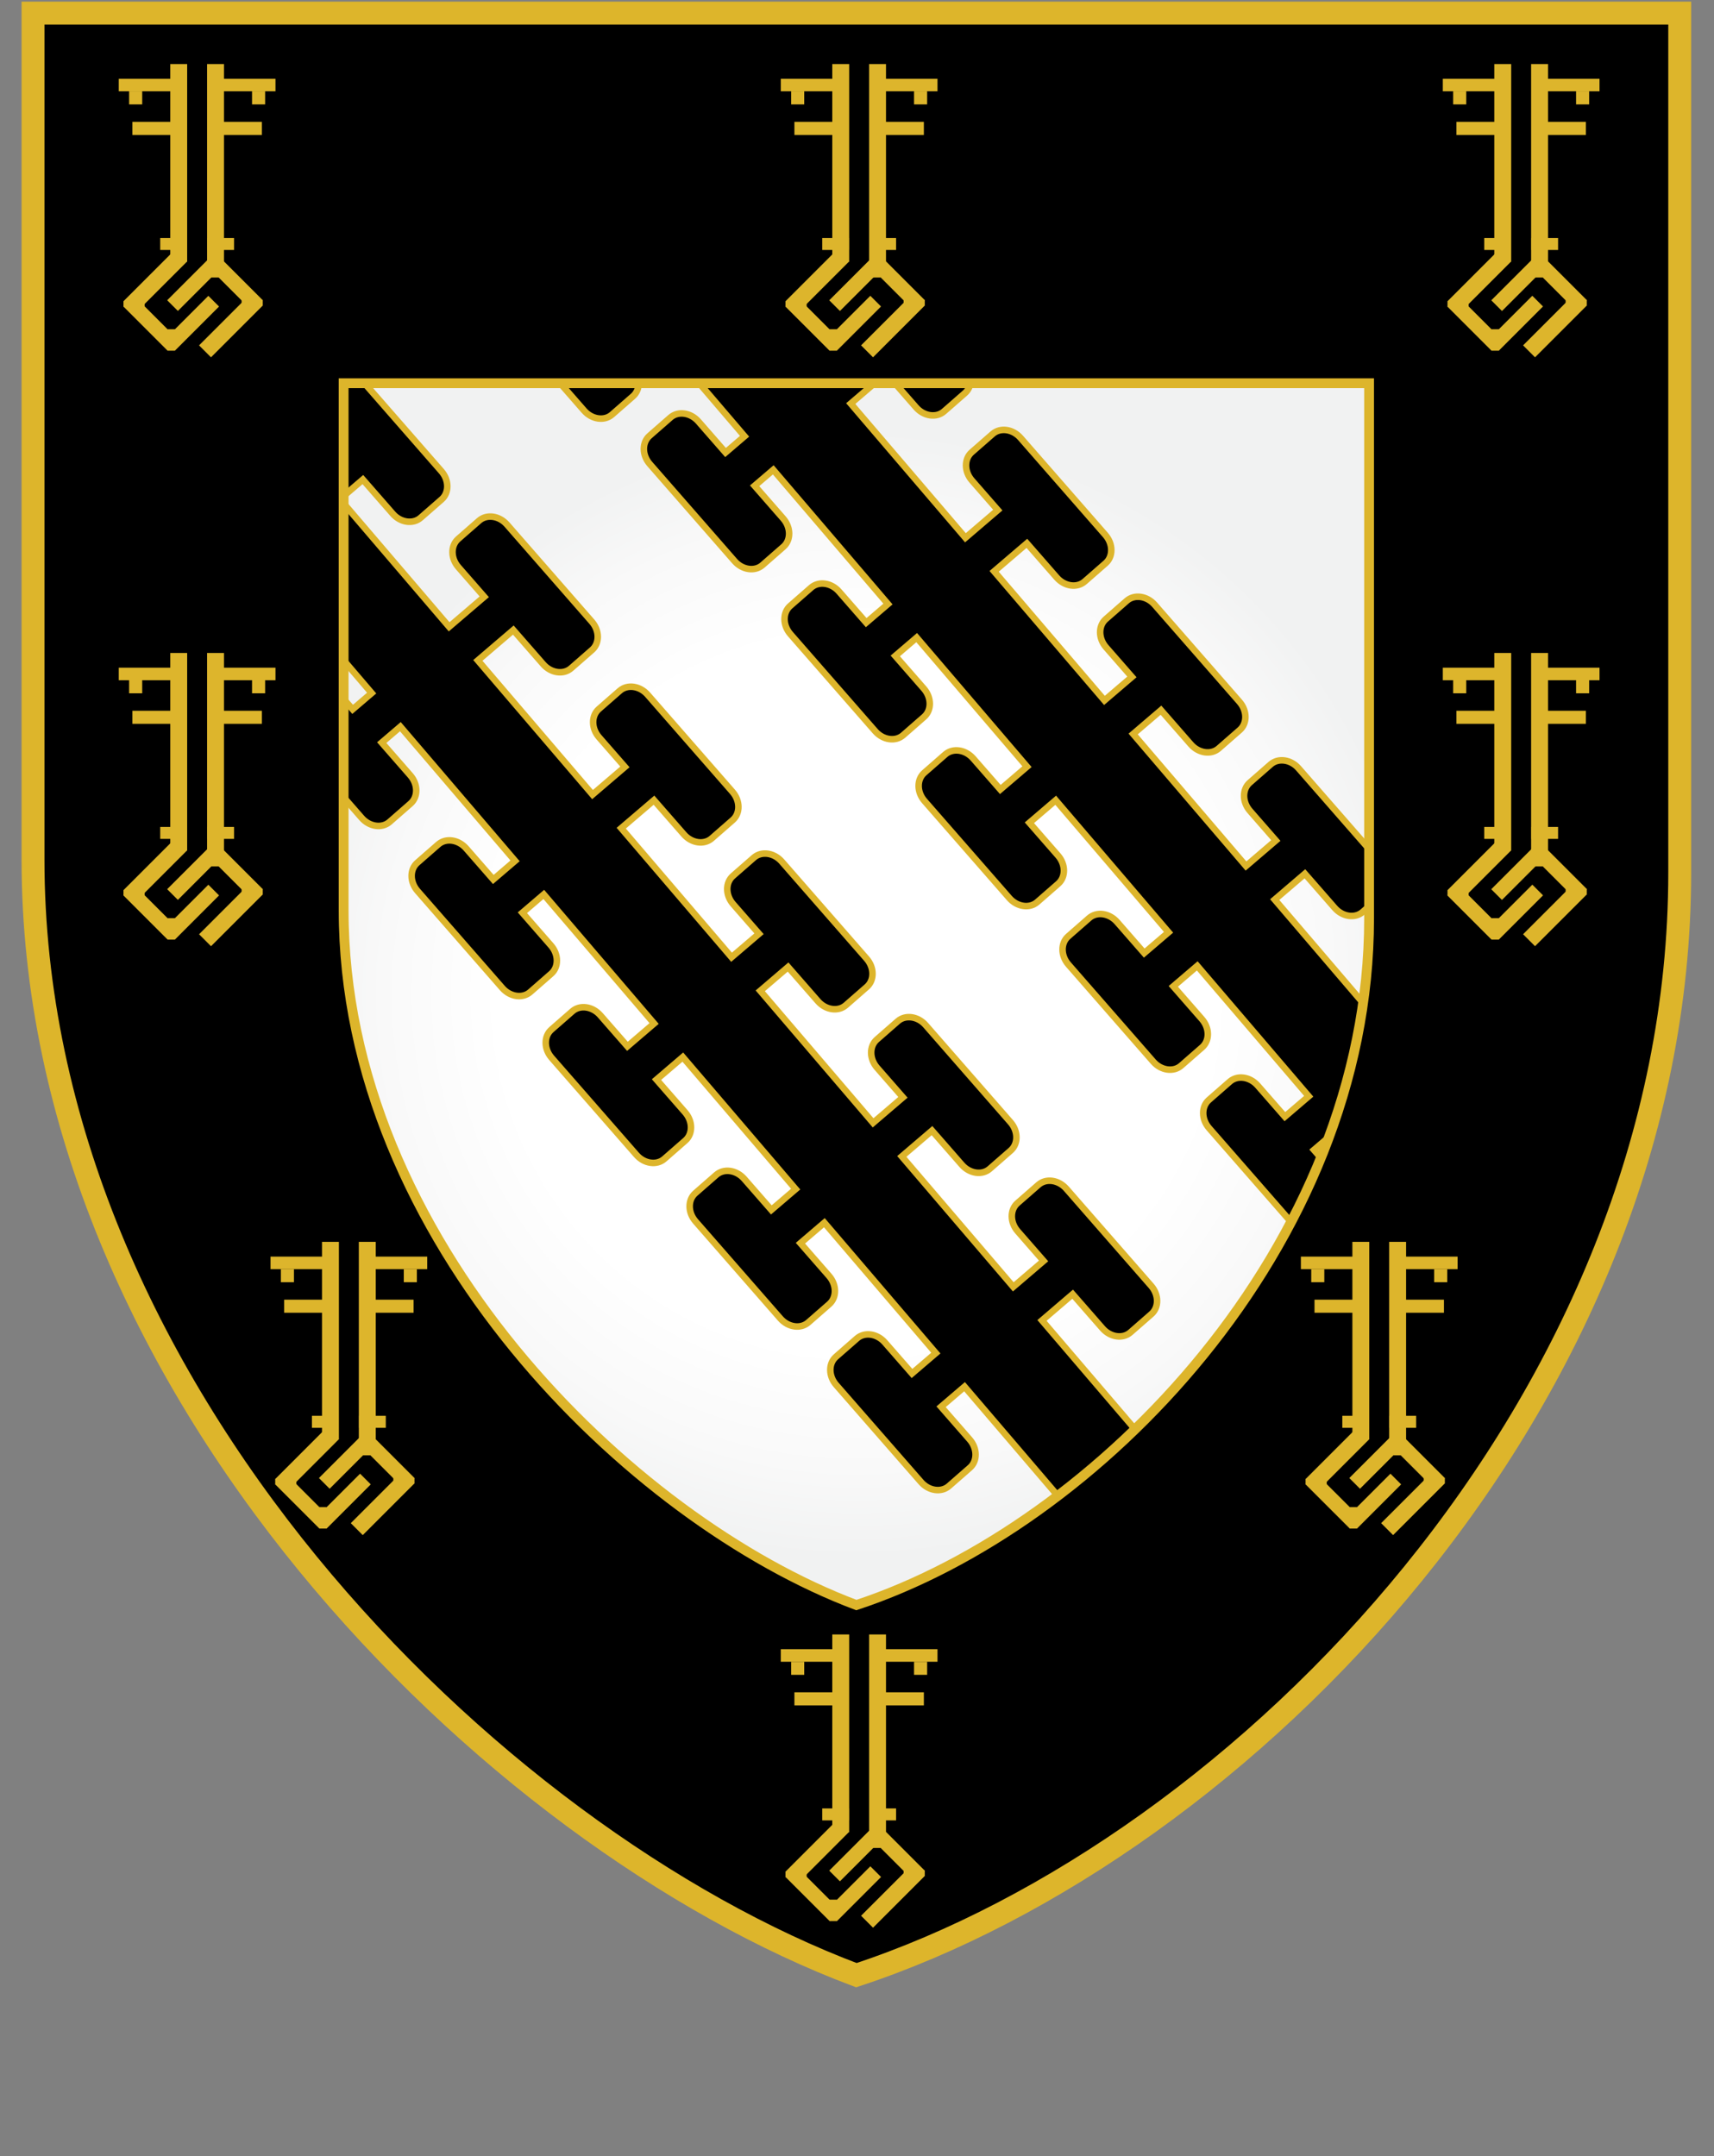 <!DOCTYPE svg PUBLIC "-//W3C//DTD SVG 1.1//EN" "http://www.w3.org/Graphics/SVG/1.1/DTD/svg11.dtd"><svg xmlns="http://www.w3.org/2000/svg" xmlns:xlink="http://www.w3.org/1999/xlink" width="524" height="659" viewBox="0 0 524 659"><rect x="0" y="0" width="524" height="659" fill="#808080" stroke="none"/><linearGradient id="a" gradientUnits="userSpaceOnUse" x1="37.789" y1="515.804" x2="92.683" y2="536.876"><stop offset="0" stop-color="#8B5E3C"/><stop offset=".497" stop-color="#FDC060"/></linearGradient><linearGradient id="b" gradientUnits="userSpaceOnUse" x1="430.929" y1="536.876" x2="485.824" y2="515.804"><stop offset=".503" stop-color="#FDC060"/><stop offset="1" stop-color="#8B5E3C"/></linearGradient><linearGradient id="c" gradientUnits="userSpaceOnUse" x1="1.5" y1="461.628" x2="107.092" y2="461.628"><stop offset="0" stop-color="#BCBEC0"/><stop offset=".333" stop-color="#E6E7E8"/></linearGradient><linearGradient id="d" gradientUnits="userSpaceOnUse" x1="416.52" y1="461.628" x2="522.112" y2="461.628"><stop offset=".632" stop-color="#E6E7E8"/><stop offset=".687" stop-color="#DBDCDD"/><stop offset=".793" stop-color="#CACBCD"/><stop offset=".898" stop-color="#BFC1C3"/><stop offset="1" stop-color="#BCBEC0"/></linearGradient><defs><path id="e" d="M261.113 4H10.093v258.714c0 161.08 140 299 251.713 341 118.286-39 251.714-175.92 251.714-337V4H261.113z"/></defs><use xlink:href="#e" overflow="visible"/><clipPath id="f"><use xlink:href="#e" overflow="visible"/></clipPath><g clip-path="url(#f)"><defs><path id="g" d="M261.375 117.128H105.057v161.108c0 100.31 87.182 186.195 156.75 212.35 73.66-24.286 156.748-109.55 156.748-209.86V117.13h-157.18z"/></defs><radialGradient id="h" cx="261.806" cy="303.856" r="172.392" gradientUnits="userSpaceOnUse"><stop offset=".632" stop-color="#FFF"/><stop offset=".841" stop-color="#F9F9F9"/><stop offset="1" stop-color="#F1F2F2"/></radialGradient><use xlink:href="#g" overflow="visible" fill="url(#h)"/><clipPath id="i"><use xlink:href="#g" overflow="visible"/></clipPath><g clip-path="url(#i)" stroke="#DDB52B" stroke-width="2" stroke-miterlimit="10"><path d="M333.856 469.446l23.688-20.25-38.99-45.605 9.378-8.017 9.13 10.447c2.374 2.72 6.197 3.268 8.535 1.224l6.41-5.6c2.338-2.045 2.306-5.905-.07-8.624l-25.93-29.672c-2.375-2.718-6.196-3.267-8.535-1.223l-6.41 5.602c-2.336 2.042-2.307 5.902.07 8.62l7.91 9.055-9.265 7.922-34.076-39.86 9.23-7.89 9.13 10.446c2.375 2.718 6.198 3.267 8.536 1.224l6.41-5.6c2.338-2.044 2.306-5.905-.07-8.624l-25.93-29.67c-2.375-2.72-6.196-3.268-8.535-1.224l-6.408 5.602c-2.337 2.042-2.308 5.903.07 8.622l7.91 9.053-9.12 7.796-34.498-40.354 8.507-7.272 9.13 10.447c2.375 2.72 6.198 3.268 8.536 1.225l6.41-5.6c2.338-2.044 2.306-5.905-.07-8.624l-25.93-29.67c-2.375-2.718-6.196-3.267-8.535-1.223l-6.408 5.602c-2.338 2.04-2.308 5.902.07 8.62l7.91 9.054-8.396 7.177-33.725-39.447 10.01-8.557 9.13 10.447c2.374 2.718 6.197 3.267 8.535 1.224l6.41-5.6c2.338-2.044 2.306-5.905-.07-8.624l-25.93-29.67c-2.375-2.72-6.196-3.268-8.535-1.224l-6.41 5.6c-2.336 2.043-2.307 5.904.07 8.623l7.91 9.053-9.896 8.462-35.064-41.014 10.85-9.276 9.13 10.447c2.375 2.718 6.198 3.267 8.536 1.224l6.41-5.602c2.338-2.043 2.306-5.904-.07-8.623l-25.93-29.67c-2.375-2.72-6.196-3.268-8.535-1.224l-6.408 5.603c-2.337 2.042-2.308 5.903.07 8.622l7.91 9.053-10.74 9.18-33.366-39.028 6.995-5.98 9.13 10.447c2.375 2.718 6.198 3.267 8.536 1.224l6.41-5.6c2.338-2.043 2.306-5.904-.07-8.623l-25.93-29.67c-2.375-2.72-6.196-3.268-8.535-1.224l-6.408 5.602c-2.337 2.042-2.308 5.903.07 8.622l7.91 9.053-6.884 5.885-4.97-5.813-23.687 20.252 4.97 5.812-9.67 8.267-8.293-9.49c-2.376-2.718-6.197-3.267-8.536-1.223l-6.408 5.602c-2.338 2.042-2.308 5.903.07 8.622l25.928 29.67c2.375 2.72 6.198 3.27 8.536 1.225l6.41-5.602c2.338-2.044 2.306-5.904-.07-8.623l-8.747-10.01 9.558-8.172 33.367 39.03-5.814 4.97-8.292-9.49c-2.376-2.718-6.197-3.267-8.536-1.223l-6.41 5.602c-2.337 2.042-2.307 5.903.07 8.622l25.93 29.67c2.374 2.72 6.197 3.27 8.535 1.225l6.41-5.602c2.338-2.044 2.306-5.904-.07-8.623l-8.747-10.01 5.704-4.876 35.063 41.013-6.656 5.69-8.292-9.49c-2.376-2.718-6.197-3.267-8.536-1.223l-6.41 5.602c-2.337 2.042-2.307 5.903.07 8.622l25.93 29.67c2.374 2.72 6.197 3.27 8.535 1.225l6.41-5.602c2.338-2.044 2.306-5.904-.07-8.623l-8.747-10.01 6.545-5.595 33.726 39.448-8.158 6.975-8.293-9.49c-2.377-2.718-6.198-3.267-8.537-1.223l-6.41 5.602c-2.337 2.042-2.307 5.903.07 8.622l25.93 29.67c2.374 2.72 6.197 3.268 8.535 1.225l6.41-5.602c2.338-2.043 2.306-5.904-.07-8.623l-8.747-10.01 8.05-6.88 34.497 40.353-7.435 6.356-8.293-9.49c-2.377-2.718-6.198-3.267-8.537-1.223l-6.41 5.603c-2.337 2.042-2.307 5.903.07 8.622l25.93 29.67c2.374 2.72 6.197 3.27 8.535 1.225l6.41-5.6c2.338-2.045 2.306-5.905-.07-8.624l-8.747-10.01 7.325-6.26 34.076 39.857-7.287 6.23-8.294-9.49c-2.377-2.72-6.198-3.267-8.537-1.223l-6.41 5.602c-2.336 2.042-2.307 5.902.07 8.62l25.93 29.673c2.374 2.72 6.197 3.268 8.535 1.224l6.41-5.602c2.338-2.044 2.306-5.904-.07-8.623l-8.746-10.01 7.177-6.136 38.986 45.596zM447.856 390.946l23.688-20.25-38.99-45.605 9.378-8.017 9.13 10.447c2.374 2.72 6.197 3.268 8.535 1.224l6.41-5.6c2.338-2.045 2.306-5.905-.07-8.624l-25.93-29.672c-2.375-2.718-6.196-3.267-8.535-1.223l-6.41 5.602c-2.336 2.042-2.307 5.902.07 8.62l7.91 9.055-9.265 7.922-34.076-39.86 9.23-7.89 9.13 10.446c2.375 2.718 6.198 3.267 8.536 1.224l6.41-5.6c2.338-2.044 2.306-5.905-.07-8.624l-25.93-29.67c-2.375-2.72-6.196-3.268-8.535-1.224l-6.408 5.602c-2.337 2.042-2.308 5.903.07 8.622l7.91 9.053-9.12 7.796-34.498-40.354 8.507-7.272 9.13 10.447c2.375 2.72 6.198 3.268 8.536 1.225l6.41-5.6c2.338-2.044 2.306-5.905-.07-8.624l-25.93-29.67c-2.375-2.718-6.196-3.267-8.535-1.223l-6.408 5.602c-2.337 2.04-2.308 5.902.07 8.62l7.91 9.054-8.396 7.177-33.725-39.447 10.01-8.557 9.13 10.447c2.374 2.718 6.197 3.267 8.535 1.224l6.41-5.6c2.338-2.044 2.306-5.905-.07-8.624l-25.93-29.67c-2.375-2.72-6.196-3.268-8.535-1.224l-6.41 5.6c-2.336 2.043-2.307 5.904.07 8.623l7.91 9.053-9.896 8.462-35.064-41.014 10.85-9.276 9.13 10.447c2.375 2.718 6.198 3.267 8.536 1.224l6.41-5.602c2.338-2.043 2.306-5.904-.07-8.623l-25.93-29.67c-2.375-2.72-6.196-3.268-8.535-1.224l-6.408 5.603c-2.337 2.042-2.308 5.903.07 8.622l7.91 9.053-10.74 9.18-33.366-39.028 6.995-5.98 9.13 10.447c2.375 2.718 6.198 3.267 8.536 1.224l6.41-5.6c2.338-2.043 2.306-5.904-.07-8.623l-25.93-29.67c-2.375-2.72-6.196-3.268-8.535-1.224l-6.408 5.602c-2.337 2.042-2.308 5.903.07 8.622l7.91 9.053-6.884 5.885-4.97-5.813-23.687 20.252 4.97 5.812-9.67 8.267-8.293-9.49c-2.376-2.718-6.197-3.267-8.536-1.223l-6.408 5.602c-2.338 2.042-2.308 5.903.07 8.622l25.928 29.67c2.375 2.72 6.198 3.27 8.536 1.225l6.41-5.602c2.338-2.044 2.306-5.904-.07-8.623l-8.747-10.01 9.558-8.172 33.367 39.03-5.814 4.97-8.292-9.49c-2.376-2.718-6.197-3.267-8.536-1.223l-6.41 5.602c-2.337 2.042-2.307 5.903.07 8.622l25.93 29.67c2.374 2.72 6.197 3.27 8.535 1.225l6.41-5.602c2.338-2.044 2.306-5.904-.07-8.623l-8.747-10.01 5.704-4.876 35.063 41.013-6.655 5.69-8.294-9.49c-2.376-2.718-6.197-3.267-8.536-1.223l-6.41 5.602c-2.337 2.042-2.307 5.903.07 8.622l25.93 29.67c2.374 2.72 6.197 3.27 8.535 1.225l6.41-5.602c2.338-2.044 2.306-5.904-.07-8.623l-8.746-10.01 6.546-5.595 33.725 39.448-8.157 6.975-8.294-9.49c-2.377-2.718-6.198-3.267-8.537-1.223l-6.41 5.602c-2.336 2.042-2.307 5.903.07 8.622l25.93 29.67c2.374 2.72 6.197 3.268 8.535 1.225l6.41-5.602c2.338-2.043 2.306-5.904-.07-8.623l-8.746-10.01 8.047-6.88 34.497 40.353-7.434 6.356-8.294-9.49c-2.377-2.718-6.198-3.267-8.537-1.223l-6.41 5.603c-2.336 2.042-2.307 5.903.07 8.622l25.93 29.67c2.374 2.72 6.197 3.27 8.535 1.225l6.41-5.6c2.338-2.045 2.306-5.905-.07-8.624l-8.746-10.01 7.323-6.26 34.076 39.857-7.287 6.23-8.294-9.49c-2.377-2.72-6.198-3.267-8.537-1.223l-6.41 5.602c-2.336 2.042-2.307 5.902.07 8.62l25.93 29.673c2.374 2.72 6.197 3.268 8.535 1.224l6.41-5.602c2.338-2.044 2.306-5.904-.07-8.623l-8.746-10.01 7.177-6.136 38.986 45.596z"/></g><use xlink:href="#g" overflow="visible" fill="none" stroke="#DDB52B" stroke-width="3" stroke-miterlimit="10"/></g><g clip-path="url(#f)" fill="#DDB52C"><path d="M456.833 19.578H462v60.375h-5.167z"/><path d="M441.09 24.078h18.25v3.833h-18.25zM444.256 27.912h4v4h-4zM445.256 37.245h14.083v4h-14.084zM453.756 72.745h8.167v3.667h-8.167zM468.09 19.578h5.166v60.375h-5.167z"/><path d="M470.75 24.078H489v3.833h-18.25zM481.833 27.912h4v4h-4zM470.75 37.245h14.083v4H470.75zM468.166 72.745h8.167v3.667h-8.167z"/><g><path d="M446.18 95.73l-3.654-3.653 15.822-15.823 3.654 3.654zM458.232 107.168l-3.27-3.27 13.494-13.495 3.27 3.268z"/><path d="M459.264 103.935l-3.27 3.27L442.5 93.71l3.268-3.27z"/><path d="M442.524 92.072h6.47v1.672h-6.47zM456.027 100.64h2.218v6.552h-2.218z"/></g><g><path d="M481.457 89.736l3.653 3.654-15.822 15.822-3.653-3.653zM469.406 78.298l3.27 3.27-13.495 13.495-3.27-3.27z"/><path d="M468.373 81.53l3.27-3.27 13.495 13.493-3.27 3.27z"/><path d="M478.642 91.72h6.47v1.673h-6.47zM469.392 78.274h2.218v6.55h-2.218z"/></g><g><path d="M456.833 199.578H462v60.375h-5.167z"/><path d="M441.09 204.078h18.25v3.833h-18.25zM444.256 207.912h4v4h-4zM445.256 217.245h14.083v4h-14.084zM453.756 252.745h8.167v3.667h-8.167z"/><g><path d="M468.09 199.578h5.166v60.375h-5.167z"/><path d="M470.75 204.078H489v3.833h-18.25zM481.833 207.912h4v4h-4zM470.75 217.245h14.083v4H470.75zM468.166 252.745h8.167v3.667h-8.167z"/></g><g><path d="M446.18 275.73l-3.655-3.652 15.822-15.822L462 259.91zM458.24 287.16l-3.27-3.27 13.495-13.495 3.27 3.27z"/><path d="M459.257 283.927l-3.27 3.27-13.496-13.494 3.27-3.27z"/><path d="M442.524 272.072h6.47v1.672h-6.47zM456.027 280.64h2.218v6.552h-2.218z"/></g><g><path d="M481.458 269.735l3.654 3.654-15.823 15.82-3.654-3.653zM469.397 258.305l3.27 3.27-13.495 13.495-3.27-3.27z"/><path d="M468.38 261.537l3.27-3.27 13.496 13.494-3.27 3.27z"/><path d="M478.642 271.72h6.47v1.673h-6.47zM469.392 258.274h2.218v6.55h-2.218z"/></g></g><g><path d="M254.443 19.578h5.167v60.375h-5.167z"/><path d="M238.7 24.078h18.25v3.833H238.7zM241.867 27.912h4v4h-4zM242.867 37.245h14.083v4h-14.083zM251.367 72.745h8.167v3.667h-8.167z"/><g><path d="M265.7 19.578h5.167v60.375H265.7z"/><path d="M268.36 24.078h18.25v3.833h-18.25zM279.443 27.912h4v4h-4zM268.36 37.245h14.083v4H268.36zM265.776 72.745h8.167v3.667h-8.167z"/></g><g><path d="M243.788 95.728l-3.653-3.653 15.822-15.822 3.653 3.653zM255.85 107.177l-3.27-3.27 13.494-13.496 3.27 3.27z"/><path d="M256.884 103.928l-3.27 3.27-13.496-13.495 3.27-3.27z"/><path d="M240.134 92.072h6.47v1.672h-6.47zM253.637 100.64h2.218v6.552h-2.218z"/></g><g><path d="M279.068 89.738l3.654 3.653-15.822 15.823-3.654-3.653zM267.008 78.288l3.27 3.27-13.495 13.496-3.27-3.27z"/><path d="M265.974 81.537l3.27-3.27L282.74 91.76l-3.27 3.27z"/><path d="M276.252 91.72h6.47v1.673h-6.47zM267.002 78.274h2.218v6.55h-2.218z"/></g></g><g><path d="M254.443 499.578h5.167v60.375h-5.167z"/><path d="M238.7 504.078h18.25v3.833H238.7z"/><path d="M241.867 507.91h4v4h-4zM242.867 517.245h14.083v4h-14.083zM251.367 552.745h8.167v3.666h-8.167z"/><g><path d="M265.7 499.578h5.167v60.375H265.7z"/><path d="M268.36 504.078h18.25v3.833h-18.25z"/><path d="M279.443 507.91h4v4h-4zM268.36 517.245h14.083v4H268.36zM265.776 552.745h8.167v3.666h-8.167z"/></g><g><path d="M243.782 575.73l-3.653-3.652 15.82-15.824 3.652 3.652zM255.86 587.2l-3.27-3.268 13.492-13.496 3.27 3.268z"/><path d="M256.907 583.918l-3.27 3.27-13.496-13.49 3.27-3.272z"/><path d="M240.134 572.072h6.47v1.673h-6.47zM253.637 580.64h2.218v6.553h-2.218z"/></g><g><path d="M279.07 569.733l3.652 3.654-15.824 15.82-3.653-3.654zM267.004 558.268l3.27 3.27-13.495 13.494-3.27-3.27z"/><path d="M265.953 561.542l3.27-3.27 13.494 13.494-3.27 3.27z"/><path d="M276.252 571.722h6.47v1.672h-6.47zM267.002 558.274h2.218v6.55h-2.218z"/></g></g><g><path d="M98.443 379.578h5.167v60.375h-5.167z"/><path d="M82.7 384.078h18.25v3.833H82.7z"/><path d="M85.867 387.91h4v4h-4zM86.867 397.245h14.083v4H86.867zM95.367 432.745h8.167v3.666h-8.167z"/><g><path d="M109.7 379.578h5.167v60.375H109.7z"/><path d="M112.36 384.078h18.25v3.833h-18.25z"/><path d="M123.443 387.91h4v4h-4zM112.36 397.245h14.083v4H112.36zM109.776 432.745h8.167v3.666h-8.167z"/></g><g><path d="M87.783 455.73l-3.653-3.654 15.82-15.824 3.653 3.652zM99.857 467.2l-3.27-3.27 13.493-13.496 3.27 3.27z"/><path d="M100.906 463.92l-3.27 3.27L84.14 453.7l3.27-3.272z"/><path d="M84.134 452.072h6.47v1.673h-6.47zM97.637 460.64h2.218v6.553h-2.218z"/></g><g><path d="M123.07 449.735l3.653 3.654-15.824 15.82-3.654-3.655zM111.004 438.27l3.27 3.27-13.495 13.494-3.27-3.27z"/><path d="M109.955 441.54l3.27-3.268 13.494 13.494-3.27 3.27z"/><path d="M120.252 451.722h6.47v1.672h-6.47zM111.002 438.274h2.218v6.55h-2.218z"/></g></g><g><path d="M413.443 379.578h5.167v60.375h-5.167z"/><path d="M397.7 384.078h18.25v3.833H397.7z"/><path d="M400.867 387.91h4v4h-4zM401.867 397.245h14.083v4h-14.083zM410.367 432.745h8.167v3.666h-8.167z"/><g><path d="M424.7 379.578h5.167v60.375H424.7z"/><path d="M427.36 384.078h18.25v3.833h-18.25z"/><path d="M438.443 387.91h4v4h-4zM427.36 397.245h14.083v4H427.36zM424.776 432.745h8.167v3.666h-8.167z"/></g><g><path d="M402.784 455.733l-3.654-3.653 15.82-15.824 3.654 3.652zM414.86 467.2l-3.27-3.27 13.494-13.495 3.27 3.268z"/><path d="M415.906 463.916l-3.27 3.27-13.496-13.49 3.27-3.272z"/><path d="M399.134 452.072h6.47v1.673h-6.47zM412.637 460.64h2.218v6.553h-2.218z"/></g><g><path d="M438.066 449.735l3.653 3.654-15.825 15.82-3.653-3.655zM426.002 438.268l3.27 3.27-13.495 13.494-3.27-3.27z"/><path d="M424.953 441.544l3.27-3.27 13.494 13.494-3.27 3.27z"/><path d="M435.252 451.722h6.47v1.672h-6.47zM426.002 438.274h2.218v6.55h-2.218z"/></g></g><g><path d="M52.053 19.578h5.167v60.375h-5.167z"/><path d="M36.31 24.078h18.25v3.833H36.31zM39.477 27.912h4v4h-4zM40.477 37.245H54.56v4H40.477zM48.977 72.745h8.167v3.667h-8.167z"/><g><path d="M63.31 19.578h5.167v60.375H63.31z"/><path d="M65.97 24.078h18.25v3.833H65.97zM77.053 27.912h4v4h-4zM65.97 37.245h14.083v4H65.97zM63.386 72.745h8.167v3.667h-8.167z"/></g><g><path d="M41.398 95.727l-3.654-3.653L53.566 76.25l3.654 3.655zM53.468 107.186l-3.27-3.27 13.495-13.495 3.27 3.27z"/><path d="M54.504 103.92l-3.27 3.27-13.496-13.495 3.27-3.27z"/><path d="M37.745 92.072h6.47v1.672h-6.47zM51.248 100.64h2.218v6.552h-2.218z"/></g><g><path d="M76.68 89.74l3.653 3.652-15.822 15.822-3.652-3.653zM64.61 78.28l3.27 3.268-13.495 13.497-3.27-3.27z"/><path d="M63.575 81.545l3.27-3.27L80.34 91.77l-3.27 3.27z"/><path d="M73.863 91.72h6.47v1.673h-6.47zM64.613 78.274h2.218v6.55h-2.217z"/></g></g><g><path d="M52.053 199.578h5.167v60.375h-5.167z"/><path d="M36.31 204.078h18.25v3.833H36.31zM39.477 207.912h4v4h-4zM40.477 217.245H54.56v4H40.477zM48.977 252.745h8.167v3.667h-8.167z"/><g><path d="M63.31 199.578h5.167v60.375H63.31z"/><path d="M65.97 204.078h18.25v3.833H65.97zM77.053 207.912h4v4h-4zM65.97 217.245h14.083v4H65.97zM63.386 252.745h8.167v3.667h-8.167z"/></g><g><path d="M41.396 275.728l-3.653-3.653 15.822-15.822 3.653 3.653zM53.477 287.18l-3.27-3.27 13.495-13.496 3.27 3.27z"/><path d="M54.496 283.91l-3.27 3.27-13.496-13.493 3.27-3.27z"/><path d="M37.745 272.072h6.47v1.672h-6.47zM51.248 280.64h2.218v6.552h-2.218z"/></g><g><path d="M76.68 269.738l3.655 3.653-15.823 15.823-3.653-3.653zM64.602 258.287l3.27 3.27-13.495 13.495-3.27-3.27z"/><path d="M63.582 261.553l3.27-3.27 13.496 13.495-3.27 3.27z"/><path d="M73.863 271.72h6.47v1.673h-6.47zM64.613 258.274h2.218v6.55h-2.217z"/></g></g></g><use xlink:href="#e" overflow="visible" fill="none" stroke="#DDB52B" stroke-width="7" stroke-miterlimit="10"/><radialGradient id="j" cx="261.806" cy="576.023" r="180.594" gradientUnits="userSpaceOnUse"><stop offset=".632" stop-color="#FFF"/><stop offset=".705" stop-color="#F4F5F5"/><stop offset=".855" stop-color="#EAEBEB"/><stop offset="1" stop-color="#E6E7E8"/></radialGradient></svg>